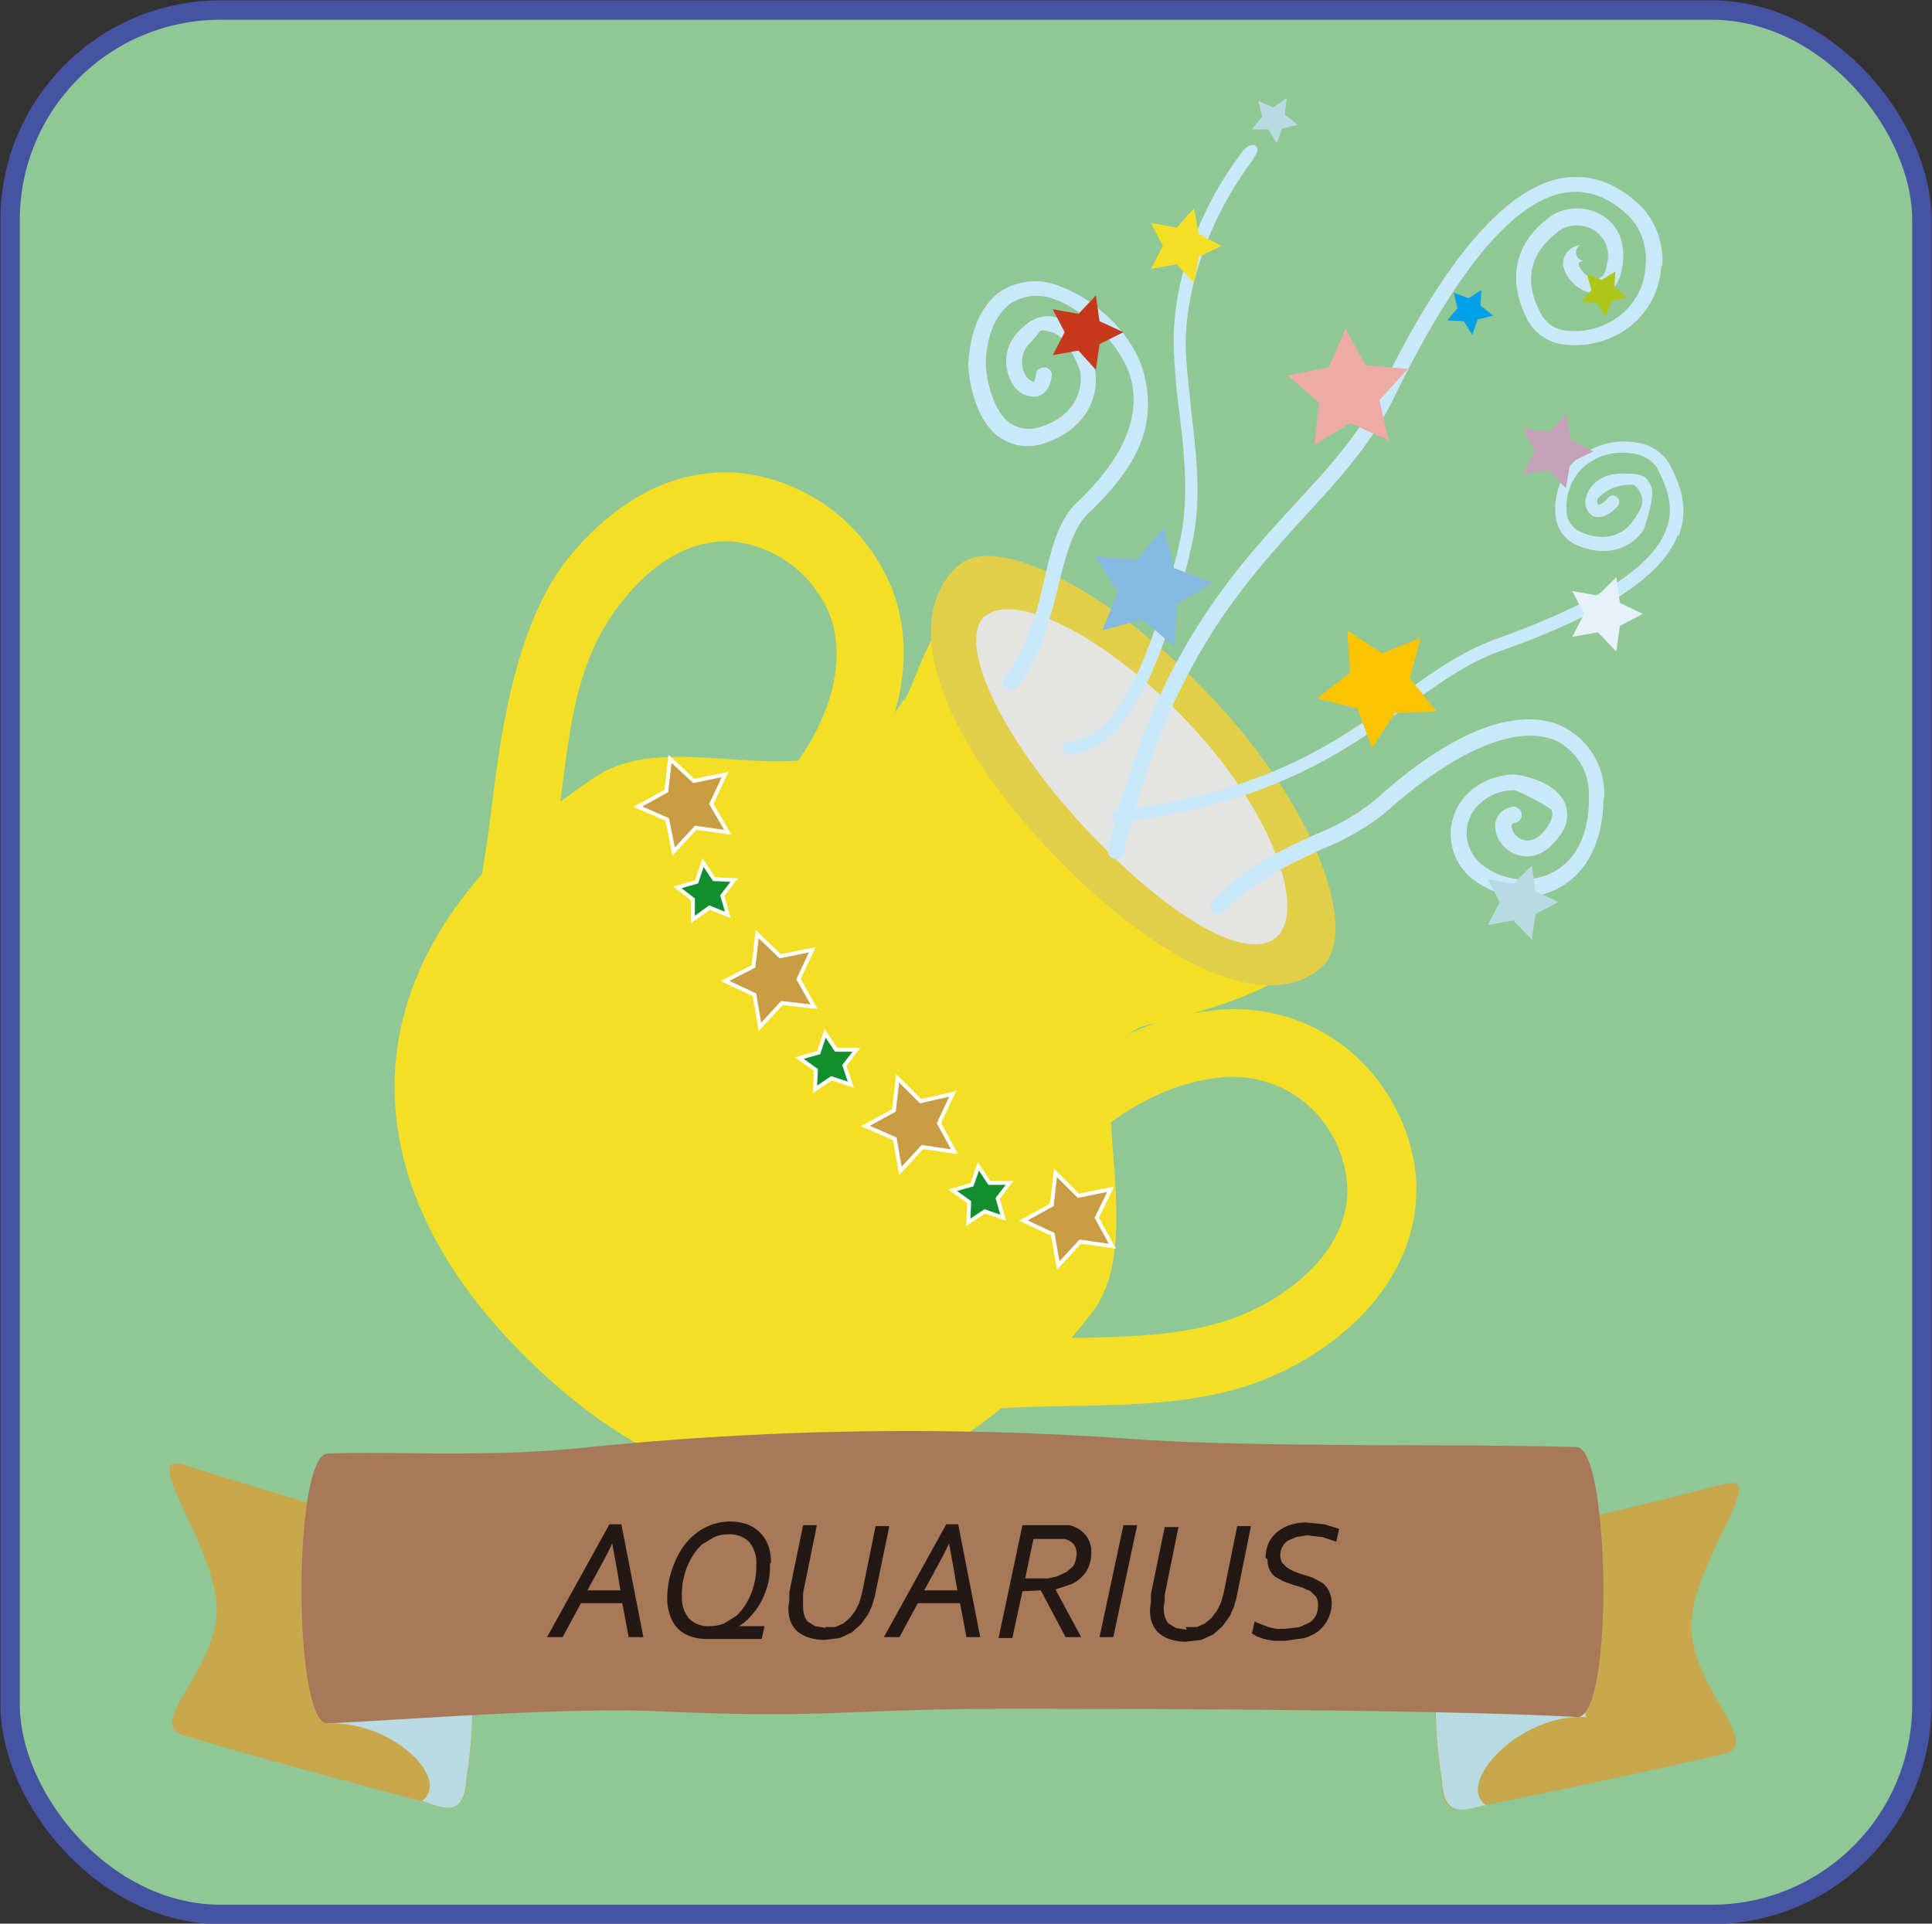 <svg xmlns="http://www.w3.org/2000/svg" xmlns:xlink="http://www.w3.org/1999/xlink" width="210.5" height="209.62" viewBox="0 0 210.5 209.62">
  <rect x="0" y="0" width="210.5" height="209.62" fill="#333333" stroke="none"/>
  <defs>
    <style>
      .cls-1, .cls-4, .cls-7 {
        fill: none;
      }

      .cls-2 {
        clip-path: url(#clip-path);
      }

      .cls-3 {
        fill: #8fc795;
      }

      .cls-4 {
        stroke: #4653a2;
        stroke-miterlimit: 10;
        stroke-width: 2.11px;
      }

      .cls-5 {
        fill: #f3df26;
      }

      .cls-6 {
        fill: #c99d43;
      }

      .cls-7 {
        stroke: #fff;
        stroke-width: 0.42px;
      }

      .cls-8 {
        fill: #138e2e;
      }

      .cls-9 {
        fill: #e2cf49;
      }

      .cls-10 {
        fill: #e4e4e3;
      }

      .cls-11 {
        fill: #c9e9fa;
      }

      .cls-12 {
        fill: #c6391d;
      }

      .cls-13 {
        fill: #e7f1f9;
      }

      .cls-14, .cls-22 {
        fill: #b7dbe1;
      }

      .cls-15 {
        fill: #c5a1b8;
      }

      .cls-16 {
        fill: #00a0e9;
      }

      .cls-17 {
        fill: #aec61a;
      }

      .cls-18 {
        fill: #fac500;
      }

      .cls-19 {
        fill: #86b9e0;
      }

      .cls-20 {
        fill: #edaba6;
      }

      .cls-21 {
        fill: #c9a84d;
      }

      .cls-21, .cls-22, .cls-23 {
        fill-rule: evenodd;
      }

      .cls-23 {
        fill: #a87958;
      }

      .cls-24 {
        fill: #231815;
      }
    </style>
    <clipPath id="clip-path">
      <rect id="長方形_205" data-name="長方形 205" class="cls-1" width="210.5" height="209.62"/>
    </clipPath>
  </defs>
  <g id="aquarius" transform="translate(105.25 104.81)">
    <g id="aquarius-2" data-name="aquarius" class="cls-2" transform="translate(-105.25 -104.81)">
      <path id="パス_2539" data-name="パス 2539" class="cls-3" d="M24,1.1H186.5A22.9,22.9,0,0,1,209.4,24V185.6a22.9,22.9,0,0,1-22.9,22.9H24A22.9,22.9,0,0,1,1.1,185.6V24A22.9,22.9,0,0,1,24,1.1"/>
      <rect id="長方形_204" data-name="長方形 204" class="cls-4" width="208.3" height="207.51" rx="22.9" transform="translate(1.1 1.1)"/>
      <path id="パス_2540" data-name="パス 2540" class="cls-5" d="M143.4,147.4c6.7-4.4,10.6-10.4,10.9-17a17.6,17.6,0,0,0-.2-3.6,20.7,20.7,0,0,0-7.8-12.9,19.6,19.6,0,0,0-14.8-3.7c-8.3,1-16.5,6.1-22.6,13.9A172.8,172.8,0,0,1,96,137.8c-9.4,9.4-12.9,12.9-10.7,16.7,1.2,2.1,3.5,2.6,6.8,1.7,9.7-2.7,18-2.9,25.2-3,9.5-.2,17.8-.4,26.1-5.8m-11.1-29.9a12.6,12.6,0,0,1,9.3,2.2,12.8,12.8,0,0,1,5.2,10.4c-.2,4.2-2.8,8-7.5,11.1-6.5,4.2-13.4,4.4-22.2,4.6a118.2,118.2,0,0,0-20.5,1.8l4.6-4.6a177.5,177.5,0,0,0,13.4-14.4c4.8-6.2,11.5-10.3,17.7-11.1"/>
      <path id="パス_2541" data-name="パス 2541" class="cls-5" d="M66.9,108.8a172.8,172.8,0,0,1,15-11.4C96.3,88.3,102.5,72,95.7,61.2a20.1,20.1,0,0,0-15.6-9.7c-6.6-.4-12.9,2.9-18,9.1s-7.1,16-8.3,25.5c-.9,7.2-1.9,15.4-5.5,24.8a8.4,8.4,0,0,0-.7,4.2,4.1,4.1,0,0,0,1.7,2.7c3.5,2.5,7.4-.6,17.6-9M79.7,59a12.8,12.8,0,0,1,9.8,6.2A10.7,10.7,0,0,1,91,69.3c1.1,7.1-4,16.3-13,22a177.393,177.393,0,0,0-15.7,11.9l-5,4.1A118,118,0,0,0,61.1,87c1.1-8.7,1.9-15.6,6.8-21.6h0c3.5-4.4,7.6-6.6,11.8-6.4M62.2,60.7Z"/>
      <path id="パス_2542" data-name="パス 2542" class="cls-5" d="M98.4,76.3c-7.6,12.8-24.1,2-33.6,8.4-26.6,17.8-28.3,42.1-8.2,62.5S99.4,168.4,119,143c6.9-9-3-29.2,6-31.3,40.2-9.3-.1-20.5-2.4-25.3-17.7-36.5-21.3-14.8-24.1-10"/>
      <path id="パス_2543" data-name="パス 2543" class="cls-6" d="M94.3,122.7l3.2,1.4.6,3.5,2.4-2.6,3.5.5-1.7-3.1,1.5-3.2-3.5.8-2.5-2.5-.4,3.5Z"/>
      <path id="パス_2544" data-name="パス 2544" class="cls-7" d="M94.3,122.7l3.2,1.4.6,3.5,2.4-2.6,3.5.5-1.7-3.1,1.5-3.2-3.5.8-2.5-2.5-.4,3.5Z"/>
      <path id="パス_2545" data-name="パス 2545" class="cls-8" d="M103.8,129.7l1.8,1.3-.1,2.2,1.8-1.2,2,.7-.6-2.1,1.3-1.7h-2.2l-1.2-1.8-.7,2Z"/>
      <path id="パス_2546" data-name="パス 2546" class="cls-7" d="M103.8,129.7l1.8,1.3-.1,2.2,1.8-1.2,2,.7-.6-2.1,1.3-1.7h-2.2l-1.2-1.8-.7,2Z"/>
      <path id="パス_2547" data-name="パス 2547" class="cls-6" d="M111.5,133l3.2,1.5.6,3.4,2.4-2.6,3.5.5-1.7-3.1,1.5-3.1-3.5.7-2.5-2.5-.4,3.5Z"/>
      <path id="パス_2548" data-name="パス 2548" class="cls-7" d="M111.5,133l3.2,1.5.6,3.4,2.4-2.6,3.5.5-1.7-3.1,1.5-3.1-3.5.7-2.5-2.5-.4,3.5Z"/>
      <path id="パス_2549" data-name="パス 2549" class="cls-6" d="M79,106.9l3.2,1.5.6,3.5,2.4-2.6,3.5.4-1.7-3,1.5-3.2-3.5.7-2.5-2.4-.4,3.5Z"/>
      <path id="パス_2550" data-name="パス 2550" class="cls-7" d="M79,106.9l3.2,1.5.6,3.5,2.4-2.6,3.5.4-1.7-3,1.5-3.2-3.5.7-2.5-2.4-.4,3.5Z"/>
      <path id="パス_2551" data-name="パス 2551" class="cls-8" d="M73.8,96.7,75.5,98v2.2l1.8-1.3,2,.8-.6-2.1L80,95.9l-2.2-.1L76.6,94l-.7,2.1Z"/>
      <path id="パス_2552" data-name="パス 2552" class="cls-7" d="M73.8,96.7,75.5,98v2.2l1.8-1.3,2,.8-.6-2.1L80,95.9l-2.2-.1L76.6,94l-.7,2.1Z"/>
      <path id="パス_2553" data-name="パス 2553" class="cls-8" d="M87.1,115.3l1.8,1.3-.1,2.1,1.8-1.2,2.1.7-.7-2.1,1.3-1.7H91.1l-1.2-1.8-.7,2.1Z"/>
      <path id="パス_2554" data-name="パス 2554" class="cls-7" d="M87.1,115.3l1.8,1.3-.1,2.1,1.8-1.2,2.1.7-.7-2.1,1.3-1.7H91.1l-1.2-1.8-.7,2.1Z"/>
      <path id="パス_2555" data-name="パス 2555" class="cls-9" d="M104.4,61.6c-6.6,6.1-1.7,18.6,9.7,30.8s23.9,18.5,30,12.9c3.9-3.7-.4-16.7-11.7-28.9s-24-18.4-27.9-14.8"/>
      <path id="パス_2556" data-name="パス 2556" class="cls-10" d="M107.3,67.1c-3.1,2.9,1.7,13.2,10.8,23s17.8,14.9,21,12-.3-13.4-9.4-23.1-19.2-14.7-22.4-11.8"/>
      <path id="パス_2557" data-name="パス 2557" class="cls-11" d="M182.8,58.3c-1.7,4.5-8,8.6-19.2,12.6-3.7,1.3-6.7,3.5-10.2,6-6.5,4.7-14.5,10.6-31.2,12.7a.7.7,0,1,1-.2-1.3c16.3-2.1,23.9-7.6,30.6-12.5,3.4-2.5,6.6-4.8,10.5-6.2,10.6-3.8,16.8-7.7,18.4-11.8,1-2.5.1-4.8-1-6.9a3.8,3.8,0,0,0-2.8-1.5,6.4,6.4,0,0,0-5.4,1.7,6.1,6.1,0,0,0-1.6,4.8,2.5,2.5,0,0,0,1.4,2c2.3,1.1,4.5.7,5.8-1.1s1.2-2.4.7-3.3-.9-.7-1.9-.6a4.791,4.791,0,0,0-2.6,1.4.8.8,0,0,0,0,.7c.1,0,.4,0,1-.6a.7.7,0,1,1,1,.9c-1.2,1.3-2.2,1.1-2.6.9a1.8,1.8,0,0,1-.7-2c.3-1.2,1.5-2.6,4-2.6s2.6.4,3.1,1.4-.8,4.7-.8,4.7c-1.6,2.4-4.6,3-7.5,1.6a3.8,3.8,0,0,1-2.1-3,7.5,7.5,0,0,1,2-6,7.8,7.8,0,0,1,6.6-2.1,5,5,0,0,1,3.7,2.2c1.2,2.2,2.3,4.9,1.1,8"/>
      <path id="パス_2558" data-name="パス 2558" class="cls-11" d="M136.6,17.3c-4.8,6.3-7.6,14.3-7.4,20.9.1,2.2.4,4.5.6,6.7.6,5,1.2,10.1-.1,15.1l-.2.9c-1.8,6.9-5.5,21.1-13.1,21.3a.7.7,0,0,1,0-1.4c6.5-.1,10.2-14.2,11.8-20.3l.2-.9c1.2-4.7.7-9.7.1-14.6-.3-2.2-.5-4.5-.6-6.8-.3-7,2.5-15.1,7.4-21.6,1-1.4,2.4-.8,1.3.6"/>
      <path id="パス_2559" data-name="パス 2559" class="cls-11" d="M181,28.9a9,9,0,0,1-3.3,6.6,9.8,9.8,0,0,1-7.6,2,5.2,5.2,0,0,1-3.7-2.7c-2.3-4.5-1.3-8.6,2.8-11.4a5.3,5.3,0,0,1,5.4.1c1,.6,2.6,2.1,2.2,5.3s-2.2,3.3-2.9,3.2a4,4,0,0,1-3.6-3.1,2.1,2.1,0,0,1,1.9-2.2.9.9,0,0,0,.4,1.7c-.6.1-.6.3-.6.4a2.3,2.3,0,0,0,1.9,1.6c.8,0,1.1-.9,1.2-1.7a3.3,3.3,0,0,0-1.4-3.6,3.6,3.6,0,0,0-3.6-.1c-3.4,2.4-4.2,5.5-2.2,9.2a3.5,3.5,0,0,0,2.5,1.8,8.1,8.1,0,0,0,6.2-1.7,7.3,7.3,0,0,0,2.7-5.4,6.9,6.9,0,0,0-1.5-5c-2.3-2.4-4.7-3.3-7.3-2.9-5.6.9-11.9,8.5-18.7,22.5-2.3,4.7-5.7,8.5-9.3,12.4-7.1,7.8-15.2,16.5-20,36.8a.9.9,0,1,1-1.7-.4c4.9-20.7,13.5-30,20.4-37.5,3.7-4,6.9-7.5,9.1-12,7-14.5,13.8-22.4,20-23.4,3.1-.5,6.1.6,8.8,3.4a8.6,8.6,0,0,1,2,6.3"/>
      <path id="パス_2560" data-name="パス 2560" class="cls-11" d="M118.6,55.9c-1.7,1.7-2.4,4.4-3.2,7.6S113.6,71,111,74.6a.9.9,0,1,1-1.4-1c2.5-3.3,3.4-7.1,4.2-10.5s1.5-6.5,3.7-8.5c4.7-4.5,6.7-8.9,5.8-13s-5.6-8-8.2-8.9a5.3,5.3,0,0,0-4.9.3c-1.7,1.2-2.7,3.5-2.8,6.6,0,.9.5,4.8,2.5,6.4a3.7,3.7,0,0,0,3.5.5c3-.9,4.7-3.3,4.3-6-.2-.7-1.5-3.9-3.1-4.3s-1-.3-2.2,1a2.9,2.9,0,0,0-.7,3.6,1.427,1.427,0,0,0,.9.8c.1,0,.2-.2.3-1a.9.9,0,0,1,1.7.1c-.1,1.9-1.1,2.4-1.6,2.5a2.7,2.7,0,0,1-2.8-1.6,4.6,4.6,0,0,1,.9-5.6c1.6-1.7,3.1-1.7,4-1.4,2.7.9,4.1,5.2,4.2,5.7.6,3.6-1.7,6.8-5.5,8a5.4,5.4,0,0,1-5.1-.8c-2.8-2.2-3.2-7-3.2-7.8.2-3.7,1.4-6.5,3.6-8a7,7,0,0,1,6.4-.5c3.1,1.1,8.2,4.8,9.3,10.2s-1.1,9.7-6.3,14.6"/>
      <path id="パス_2561" data-name="パス 2561" class="cls-11" d="M174.7,87.1c0,4.4-1.9,9.4-7.2,10.5a9,9,0,0,1-6.9-1.7,6.2,6.2,0,0,1-.9-9.2,7.4,7.4,0,0,1,5.3-2.3c.4,0,4.2.6,5.4,2.9a3.5,3.5,0,0,1-.5,3.8c-1.9,2.7-3.9,2.3-4.7,2a3.4,3.4,0,0,1-2.3-3.3,2.2,2.2,0,0,1,2.1-1.9.9.9,0,0,1,.3,1.7c-.6.1-.6.3-.6.4a1.7,1.7,0,0,0,1.2,1.5c.9.3,1.9-.2,2.7-1.4s.5-1.7.4-1.9a21.166,21.166,0,0,0-4-2.1,5.6,5.6,0,0,0-4,1.7,4.4,4.4,0,0,0-1.2,3.3,4.6,4.6,0,0,0,1.9,3.3,7.3,7.3,0,0,0,5.6,1.3c5.5-1.1,5.9-7,5.8-8.8a6.4,6.4,0,0,0-3.6-6.2c-4.2-1.8-10.9,1-18.5,7.8a26.6,26.6,0,0,1-6.9,4c-3.4,1.6-7.2,3.3-10.5,6.6a.9.9,0,1,1-1.2-1.2c3.4-3.6,7.5-5.4,11-7a25.1,25.1,0,0,0,6.4-3.7c11-10,17.5-9.4,20.3-8.1a8.2,8.2,0,0,1,4.7,7.7"/>
      <path id="パス_2562" data-name="パス 2562" class="cls-12" d="M114.7,33.7l1.3,2.5-1.3,2.5,2.8-.5,1.9,2.1.4-2.8,2.6-1.3L119.8,35l-.4-2.8-1.9,2Z"/>
      <path id="パス_2563" data-name="パス 2563" class="cls-13" d="M171.3,64.4l1.3,2.5-1.3,2.5,2.8-.5,2,2.1.4-2.8,2.5-1.3-2.5-1.2-.4-2.8-2,2Z"/>
      <path id="パス_2564" data-name="パス 2564" class="cls-5" d="M125.4,24.3l1.3,2.5-1.3,2.5,2.8-.5,1.9,2,.5-2.8,2.5-1.2-2.5-1.3-.5-2.8-1.9,2.1Z"/>
      <path id="パス_2565" data-name="パス 2565" class="cls-14" d="M137.1,11l.4,1.7-1.1,1.4h1.8l.9,1.5.6-1.6,1.7-.4L140,12.5l.2-1.8-1.5,1Z"/>
      <path id="パス_2566" data-name="パス 2566" class="cls-14" d="M162.1,95.8l1.3,2.5-1.3,2.5,2.8-.5,2,2.1.4-2.8,2.5-1.3-2.5-1.2-.4-2.8-2,2Z"/>
      <path id="パス_2567" data-name="パス 2567" class="cls-15" d="M165.9,46.7l1.3,2.5-1.3,2.5,2.8-.5,1.9,2,.5-2.8,2.5-1.2-2.5-1.3-.4-2.8-2,2Z"/>
      <path id="パス_2568" data-name="パス 2568" class="cls-16" d="M158.4,31.9l.4,1.7-1.1,1.3,1.8.1.9,1.5.6-1.7,1.7-.4-1.4-1.1.1-1.7-1.4.9Z"/>
      <path id="パス_2569" data-name="パス 2569" class="cls-17" d="M172.9,29.9l.5,1.7-1.1,1.3,1.7.1.9,1.5.7-1.7,1.7-.4-1.4-1.1.1-1.7-1.5.9Z"/>
      <path id="パス_2570" data-name="パス 2570" class="cls-18" d="M146.8,68.7l.3,4.6-3.6,2.8,4.4,1.1,1.6,4.3,2.5-3.8,4.5-.2-2.9-3.6,1.2-4.4-4.2,1.7Z"/>
      <path id="パス_2571" data-name="パス 2571" class="cls-19" d="M119.3,60.6l2.5,3.9-1.7,4.2,4.4-1.2,3.5,3,.2-4.6,3.9-2.4-4.2-1.6-1.1-4.5L123.9,61Z"/>
      <path id="パス_2572" data-name="パス 2572" class="cls-20" d="M140.3,40.9l3.4,3-.5,4.6,3.9-2.4,4.2,1.9-1-4.4,3.1-3.4-4.6-.4-2.2-4L144.8,40Z"/>
      <path id="パス_2573" data-name="パス 2573" class="cls-6" d="M69.5,87.9l3.2,1.4.7,3.5,2.4-2.6,3.5.5-1.8-3.1L79,84.4l-3.4.7L73,82.7l-.4,3.5Z"/>
      <path id="パス_2574" data-name="パス 2574" class="cls-7" d="M69.5,87.9l3.2,1.4.7,3.5,2.4-2.6,3.5.5-1.8-3.1L79,84.4l-3.4.7L73,82.7l-.4,3.5Z"/>
      <path id="パス_2575" data-name="パス 2575" class="cls-21" d="M160.8,196.9c9.1-1.8,19.8-4.1,27.1-5.8,4.3-1-3.9-7.4-3.6-14.3s8.5-16.4,3.6-15.1c-8.2,2.1-15.9,4-27.9,6.6l-2.5,2.1c-1,8-1.7,16-.4,24.1.1,2.5.9,3,3.6,2.4"/>
      <path id="パス_2576" data-name="パス 2576" class="cls-22" d="M161.9,196.7c-3.4-2.3,3.6-10,10.9-9.6-1.1-7-7.2-14.3-15.6-13-.8,6.5-1.2,13.3-.1,19.9.2,4.4,2.7,3.1,4.8,2.7"/>
      <path id="パス_2577" data-name="パス 2577" class="cls-21" d="M47.1,196.6c-9.1-2.4-19.8-5.3-27.1-7.5-4.3-1.3,3.9-7.2,3.6-14.1s-8.5-16.9-3.6-15.4c8.2,2.6,15.9,4.9,27.9,8.3l2.5,2.2c1,8.1,1.7,16.1.4,24.1-.1,2.5-.9,2.9-3.6,2.2"/>
      <path id="パス_2578" data-name="パス 2578" class="cls-22" d="M45.9,196.3c3.4-2.3-3.1-8.9-10.4-8.5,1.1-7,6.8-15,15.2-13.8.8,6.5,1.2,13.3.1,19.9-.2,4.4-2.8,3-4.9,2.3"/>
      <path id="パス_2579" data-name="パス 2579" class="cls-23" d="M35.7,158.4c7.3-.3,17.2.5,28.5-.7a344.1,344.1,0,0,1,59.1-.9c13.7,1,38.4.5,48.5.9,3.6.1,4.1,29.7,0,29.4-12.7-.7-40-.9-61.6-.9-17.9,0-19.7,1.1-37.9.3-10.4-.5-26.5.8-36.6,1.3-3.8.2-3.8-29.3,0-29.4"/>
      <path id="パス_2580" data-name="パス 2580" class="cls-24" d="M59.6,178.4l6.8-12.3h1.3l2.4,12.3H68.5l-.7-3.7H63.3l-2,3.7Zm4.4-5.1h3.6l-.4-2.4q-.3-1.6-.5-2.7h0q-.5,1.1-1.5,2.9Z"/>
      <path id="パス_2581" data-name="パス 2581" class="cls-24" d="M83.9,170.4a9.1,9.1,0,0,1-.2,2.1,8.9,8.9,0,0,1-.7,1.9,7.7,7.7,0,0,1-1.1,1.6,5.3,5.3,0,0,1-1.4,1.2h2.8l-.3,1.4H77a5.2,5.2,0,0,1-1.8-.3A3.444,3.444,0,0,1,73,176a5.3,5.3,0,0,1-.3-1.9,10.1,10.1,0,0,1,.2-1.9,9.8,9.8,0,0,1,.6-1.9,9.2,9.2,0,0,1,.9-1.7,6.6,6.6,0,0,1,1.3-1.4,6.1,6.1,0,0,1,1.7-1,5.918,5.918,0,0,1,4-.1,4,4,0,0,1,1.4.9,3.8,3.8,0,0,1,.9,1.4,5.4,5.4,0,0,1,.3,1.9m-6.6,6.9a3.9,3.9,0,0,0,1.5-.3l1.3-.8a5.7,5.7,0,0,0,1-1.2,7.9,7.9,0,0,0,.7-1.4,9.1,9.1,0,0,0,.4-1.5,8.3,8.3,0,0,0,.1-1.5,3.5,3.5,0,0,0-.8-2.5,3,3,0,0,0-2.3-.8,3.9,3.9,0,0,0-1.5.3l-1.3.8a5.6,5.6,0,0,0-1,1.2,7.8,7.8,0,0,0-.7,1.4,9,9,0,0,0-.4,1.5,8.3,8.3,0,0,0-.1,1.5,3.5,3.5,0,0,0,.8,2.5,3,3,0,0,0,2.3.8"/>
      <path id="パス_2582" data-name="パス 2582" class="cls-24" d="M89.9,177.3H91l.9-.4.7-.6.6-.8.4-.8.3-1,1.5-7.4h1.5L95.3,174l-.3,1-.4.9-.8,1.1-1,.9-1.3.6-1.7.2a5.3,5.3,0,0,1-1.8-.3,3.4,3.4,0,0,1-1.2-.7,3,3,0,0,1-.7-1.1,4.1,4.1,0,0,1-.2-1.4,5.9,5.9,0,0,1,.1-.8v-.9l1.5-7.3H89l-1.5,7.4v.7a4.1,4.1,0,0,0,0,.6,3.3,3.3,0,0,0,.1,1,2,2,0,0,0,.4.8l.8.5,1.2.2"/>
      <path id="パス_2583" data-name="パス 2583" class="cls-24" d="M96.3,178.4l6.8-12.3h1.3l2.4,12.3h-1.5l-.7-3.7H100l-2,3.7Zm4.4-5.1h3.6l-.4-2.4-.5-2.7h0q-.5,1.1-1.5,2.9Z"/>
      <path id="パス_2584" data-name="パス 2584" class="cls-24" d="M111.4,173.4l-1.1,5.1h-1.5l2.6-12.3h5.1a3.2,3.2,0,0,1,1.8,1.1,2.8,2.8,0,0,1,.6,1.8,4.1,4.1,0,0,1-.2,1.4,3.4,3.4,0,0,1-.7,1.2,4.1,4.1,0,0,1-1.2.9l-1.8.6h0l2.8,5.2h-1.7l-2.7-5.1Zm.3-1.4h2.5l.9-.2,1.1-.5.7-.6a2.1,2.1,0,0,0,.3-.7,3,3,0,0,0,.1-.7,1.6,1.6,0,0,0-.3-1,1.9,1.9,0,0,0-1-.6h-3.4Z"/>
      <path id="パス_2585" data-name="パス 2585" class="cls-24" d="M119.8,178.4l2.6-12.2h1.5l-2.6,12.2Z"/>
      <path id="パス_2586" data-name="パス 2586" class="cls-24" d="M129.2,177.3h1.2l.9-.4.7-.6.6-.8.4-.8.3-1,1.5-7.4h1.5l-1.6,7.9-.3,1-.4.9-.8,1.1-1,.9-1.3.6-1.7.2a5.3,5.3,0,0,1-1.8-.3,3.3,3.3,0,0,1-1.2-.7,3,3,0,0,1-.7-1.1,4.2,4.2,0,0,1-.2-1.4,5.9,5.9,0,0,1,.1-.8v-.9l1.5-7.3h1.5l-1.5,7.4v.7a3.9,3.9,0,0,0-.1.6,3.3,3.3,0,0,0,.1,1,2,2,0,0,0,.4.8l.8.5,1.2.2"/>
      <path id="パス_2587" data-name="パス 2587" class="cls-24" d="M137.9,169.8a4,4,0,0,1,.3-1.6,3.3,3.3,0,0,1,.9-1.2,4,4,0,0,1,1.4-.8,5.9,5.9,0,0,1,1.8-.3l2,.2,1.6.5-.3,1.4-1.5-.5-1.7-.2-1.2.2-.9.4a1.9,1.9,0,0,0-.8,1.6,1.5,1.5,0,0,0,.2.8l.5.5.7.4.8.3,1.3.4,1.1.6a2.5,2.5,0,0,1,.7.9,3,3,0,0,1,.3,1.3,4.018,4.018,0,0,1-1.4,3,4.8,4.8,0,0,1-1.6.8l-2.1.3h-1.2l-1.1-.2-.8-.3-.5-.3.3-1.3.7.3.8.3.9.2h.9l1.6-.2,1.1-.5a2.2,2.2,0,0,0,.7-.8,2.5,2.5,0,0,0,.2-1.1,1.6,1.6,0,0,0-.2-.9l-.6-.6-.9-.4-1-.3-1.1-.4-.9-.5a2.4,2.4,0,0,1-.6-.8,2.5,2.5,0,0,1-.2-1.1"/>
    </g>
  </g>
</svg>
